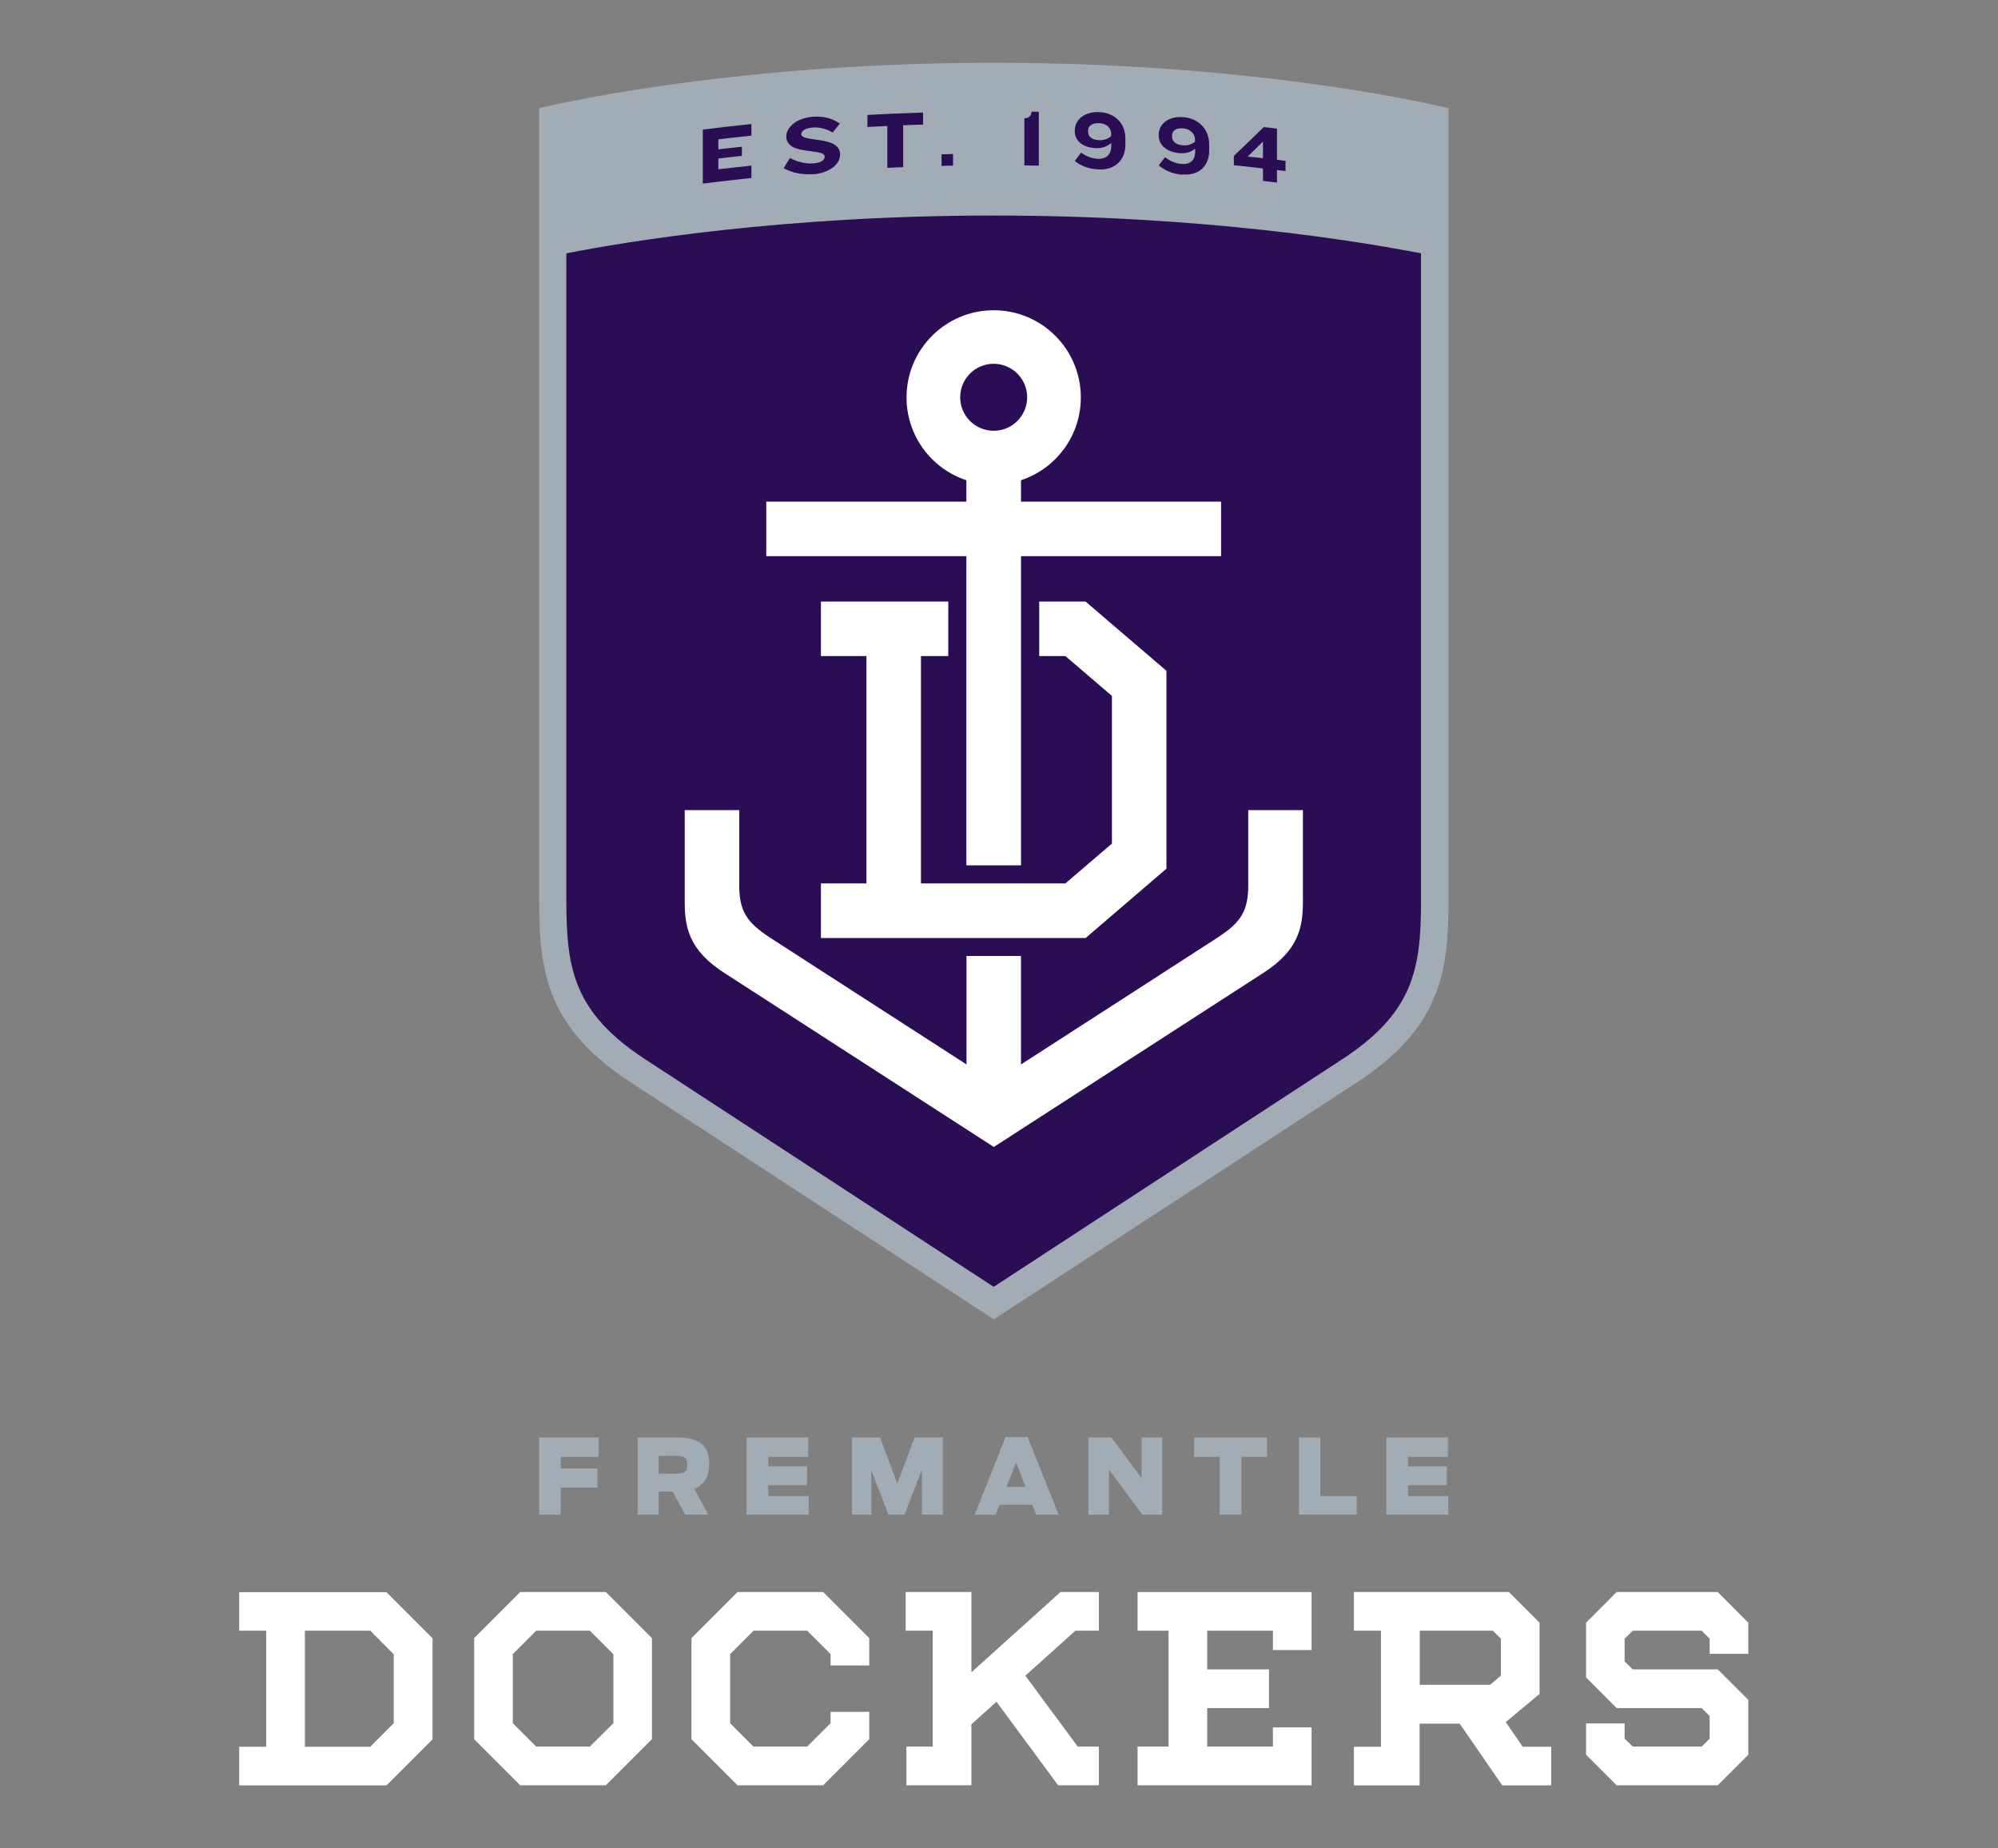 <?xml version="1.0" encoding="UTF-8"?><svg id="Layer_27" xmlns="http://www.w3.org/2000/svg" viewBox="0 0 142.6 131.88"><rect x="0" y="0" width="142.6" height="131.88" fill="#808080" stroke="none"/><defs><style>.cls-1{fill:#a2acb4;}.cls-1,.cls-2,.cls-3{stroke-width:0px;}.cls-2{fill:#2a0d54;}.cls-3{fill:#fff;}</style></defs><path class="cls-1" d="M70.92,4.48c-19.47,0-32.44,3.24-32.44,3.24v56.62c0,5.08.62,9.03,6.49,12.87,2.96,1.93,25.96,16.94,25.96,16.94,0,0,23-15.01,25.96-16.94,5.87-3.84,6.49-7.79,6.49-12.87V7.72s-12.98-3.24-32.44-3.24Z"/><path class="cls-2" d="M101.42,64.34c0,2.42-.15,4.39-.89,6.14-.8,1.9-2.3,3.52-4.72,5.1-2.56,1.67-20.33,13.27-24.89,16.25-4.56-2.98-22.33-14.58-24.89-16.25-2.42-1.58-3.92-3.2-4.72-5.1-.74-1.75-.89-3.72-.89-6.14V18.08c4.31-.85,15.47-2.7,30.5-2.7s26.19,1.86,30.5,2.7v46.26Z"/><polygon class="cls-3" points="58.59 63.04 58.59 66.94 77.48 66.94 83.25 61.99 83.25 47.87 77.48 42.93 74.17 42.93 74.17 46.82 76.04 46.82 79.36 49.66 79.36 60.2 76.04 63.04 65.73 63.04 65.73 46.82 67.68 46.82 67.68 42.93 58.59 42.93 58.59 46.82 61.84 46.82 61.84 63.04 58.59 63.04"/><path class="cls-3" d="M68.98,61.75h3.89v-22.06h14.28v-3.89h-14.28v-1.53c2.48-.82,4.27-3.15,4.27-5.91,0-3.44-2.79-6.22-6.22-6.22s-6.22,2.79-6.22,6.22c0,2.76,1.79,5.09,4.27,5.91v1.53h-14.28v3.89h14.28v22.06ZM70.92,25.96c1.32,0,2.39,1.07,2.39,2.39s-1.07,2.39-2.39,2.39-2.39-1.07-2.39-2.39,1.07-2.39,2.39-2.39Z"/><path class="cls-3" d="M89.09,57.81v5.32c0,1.85-.48,2.67-2.21,3.79-1.13.74-10.01,6.46-14.01,9.04v-7.74h-3.89v7.74c-4-2.58-12.88-8.31-14.01-9.04-1.73-1.13-2.21-1.94-2.21-3.79v-5.32h-3.89v6.55c0,1.78.29,3.44,2.81,5.06,2.52,1.62,19.25,12.43,19.25,12.43,0,0,16.74-10.81,19.25-12.43,2.52-1.62,2.81-3.28,2.81-5.06v-6.55h-3.89Z"/><path class="cls-2" d="M50.16,13.1v-3.85c1.16-.15,2.31-.28,3.47-.4v.83c-.79.08-1.57.17-2.36.26v.72c.56-.07,1.12-.13,1.68-.19v.65c-.56.06-1.12.13-1.68.19v.77c.79-.09,1.57-.18,2.36-.26v.88c-1.16.12-2.32.26-3.47.4Z"/><path class="cls-2" d="M58.03,12.43c-.83.06-1.54-.12-2.1-.43.15-.24.3-.48.45-.72.54.28,1.14.42,1.67.38.58-.04.81-.26.81-.48,0-.65-2.74-.04-2.74-1.44,0-.69.77-1.33,1.91-1.41.83-.06,1.43.16,1.91.49-.17.21-.34.42-.51.64-.4-.25-.94-.4-1.43-.36-.51.04-.81.24-.81.47,0,.62,2.77.08,2.77,1.45,0,.75-.83,1.33-1.93,1.42Z"/><path class="cls-2" d="M64.46,8.94v2.99c-.38.01-.75.03-1.13.05v-2.99c-.47.02-.95.05-1.42.07v-.86c1.32-.07,2.64-.13,3.97-.17v.86c-.47.01-.94.03-1.42.05Z"/><path class="cls-2" d="M67.2,11.84v-.83c.27,0,.55-.01.82-.02v.83c-.27,0-.55.01-.82.02Z"/><path class="cls-2" d="M73.11,11.81v-3.37c.35,0,.51-.21.51-.47.17,0,.35,0,.52,0v3.85c-.34,0-.69-.01-1.04-.02Z"/><path class="cls-2" d="M78.4,12.09c-.7-.03-1.24-.25-1.69-.6.15-.2.3-.4.45-.6.35.26.77.42,1.18.44.67.03.97-.35.97-.9v-.22c-.29.24-.63.38-1.1.36-.94-.04-1.5-.53-1.5-1.2v-.07c0-.74.69-1.35,1.75-1.3,1.11.05,1.86.8,1.86,1.88v.44c0,1.09-.73,1.83-1.91,1.77ZM79.31,9.56c0-.4-.3-.75-.86-.77-.5-.02-.79.19-.79.54v.07c0,.34.26.58.76.6.39.02.66-.1.88-.28v-.16Z"/><path class="cls-2" d="M84.39,12.47c-.7-.06-1.24-.29-1.69-.67.15-.19.3-.39.45-.58.35.27.77.45,1.18.48.67.05.97-.31.97-.87v-.22c-.29.23-.63.36-1.1.32-.94-.07-1.5-.59-1.5-1.25v-.08c0-.74.69-1.33,1.75-1.24,1.11.09,1.85.87,1.85,1.95v.44c0,1.09-.73,1.8-1.91,1.7ZM85.29,9.97c0-.4-.3-.76-.85-.81-.5-.04-.79.16-.79.51v.07c0,.34.26.59.76.63.39.03.66-.08.88-.25v-.16Z"/><path class="cls-2" d="M91.14,12.14v.89c-.33-.04-.67-.08-1-.12v-.89c-.69-.08-1.39-.16-2.08-.23v-.66c.71-.69,1.43-1.38,2.14-2.06.31.04.63.07.94.11v2.22c.2.03.41.05.61.08v.73c-.2-.03-.41-.05-.61-.08ZM90.14,10.1c-.36.35-.72.71-1.09,1.07.36.04.73.08,1.09.12v-1.19Z"/><path class="cls-1" d="M38.48,102.58h4.24v1.39h-2.7v.82h2.62v1.37h-2.62v1.93h-1.54v-5.51Z"/><path class="cls-1" d="M48.01,106.44h-1v1.65h-1.5v-5.51h2.8c1.97,0,2.3.86,2.3,1.9,0,.68-.17,1.41-1.06,1.76l1,1.85h-1.65l-.89-1.65ZM48.25,105.16c.6,0,.8-.12.8-.62s-.19-.65-.81-.65h-1.23v1.27h1.24Z"/><path class="cls-1" d="M53.29,102.58h4.39v1.39h-2.85v.67h2.77v1.35h-2.77v.77h2.88v1.33h-4.42v-5.51Z"/><path class="cls-1" d="M60.79,102.58h2.02l1.23,3.28,1.24-3.28h2.01v5.51h-1.5v-3.2l-1.23,3.2h-1.15l-1.22-3.17v3.17h-1.39v-5.51Z"/><path class="cls-1" d="M71.77,102.55h1.57l2.22,5.55h-1.6l-.28-.71h-2.35l-.27.71h-1.5l2.21-5.55ZM73.2,106.11l-.68-1.75-.68,1.75h1.37Z"/><path class="cls-1" d="M77.68,102.58h1.65l2.15,2.91v-2.91h1.47v5.51h-1.42l-2.38-3.22v3.22h-1.47v-5.51Z"/><path class="cls-1" d="M87.06,103.97h-1.83v-1.39h5.2v1.39h-1.83v4.12h-1.55v-4.12Z"/><path class="cls-1" d="M92.7,102.58h1.54v4.18h2.59v1.33h-4.13v-5.51Z"/><path class="cls-1" d="M98.95,102.58h4.39v1.39h-2.85v.67h2.77v1.35h-2.77v.77h2.88v1.33h-4.42v-5.51Z"/><path class="cls-3" d="M107.47,122.89l2.41-2.01v-5.08l-2.19-2.19h-11.06v2.76h1.93v8.28h-1.93v2.76h4.69v-4.41h2.86l3.04,4.41h3.49v-2.76h-2.03l-1.21-1.76ZM106.55,116.37l.57.57v2.64l-.77.65h-5.02v-3.86h5.22Z"/><path class="cls-3" d="M17.07,113.61v2.76h1.93v8.28h-1.93v2.76h10.51l3.29-3.29v-7.21l-3.29-3.29h-10.51ZM28.1,122.97l-1.67,1.68h-4.67v-8.28h4.67l1.67,1.68v4.93Z"/><path class="cls-3" d="M37.13,113.61l-3.29,3.29v7.21l3.29,3.29h6.11l3.29-3.29v-7.21l-3.29-3.29h-6.11ZM43.78,122.97l-1.68,1.67h-3.83l-1.67-1.67v-4.93l1.67-1.67h3.83l1.68,1.68v4.93Z"/><polygon class="cls-3" points="124.78 118.02 124.78 115.8 122.6 113.61 115.38 113.61 113.2 115.8 113.2 119.7 115.38 121.89 121.45 121.89 122.02 122.46 122.02 124.07 121.45 124.64 116.53 124.64 115.95 124.07 115.95 122.99 113.2 122.99 113.2 125.22 115.38 127.4 122.6 127.4 124.78 125.22 124.78 121.31 122.6 119.13 116.53 119.13 115.95 118.56 115.95 116.94 116.53 116.37 121.45 116.37 122.02 116.94 122.02 118.02 124.78 118.02"/><polygon class="cls-3" points="52.64 113.61 49.35 116.9 49.35 124.11 52.64 127.4 58.75 127.4 62.04 124.11 62.04 122.16 59.28 122.16 59.28 122.97 57.61 124.64 53.78 124.64 52.11 122.97 52.11 118.04 53.78 116.37 57.61 116.37 59.28 118.04 59.28 118.85 62.04 118.85 62.04 116.9 58.75 113.61 52.64 113.61"/><polygon class="cls-3" points="78.43 116.37 78.43 113.61 75.69 113.61 69.33 119.34 69.33 113.61 64.64 113.61 64.64 116.37 66.57 116.37 66.57 124.64 64.69 124.64 64.69 127.4 69.33 127.4 69.33 123.05 71.12 121.44 75.52 127.4 78.43 127.4 78.43 124.64 76.92 124.64 73.18 119.58 76.75 116.37 78.43 116.37"/><polygon class="cls-3" points="81.19 116.37 83.4 116.37 83.4 124.64 81.19 124.64 81.19 127.4 93.61 127.4 93.61 123.27 90.85 123.27 90.85 124.64 86.16 124.64 86.16 121.89 90.57 121.89 90.57 119.13 86.16 119.13 86.16 116.37 90.85 116.37 90.85 117.75 93.61 117.75 93.61 113.61 81.19 113.61 81.19 116.37"/></svg>